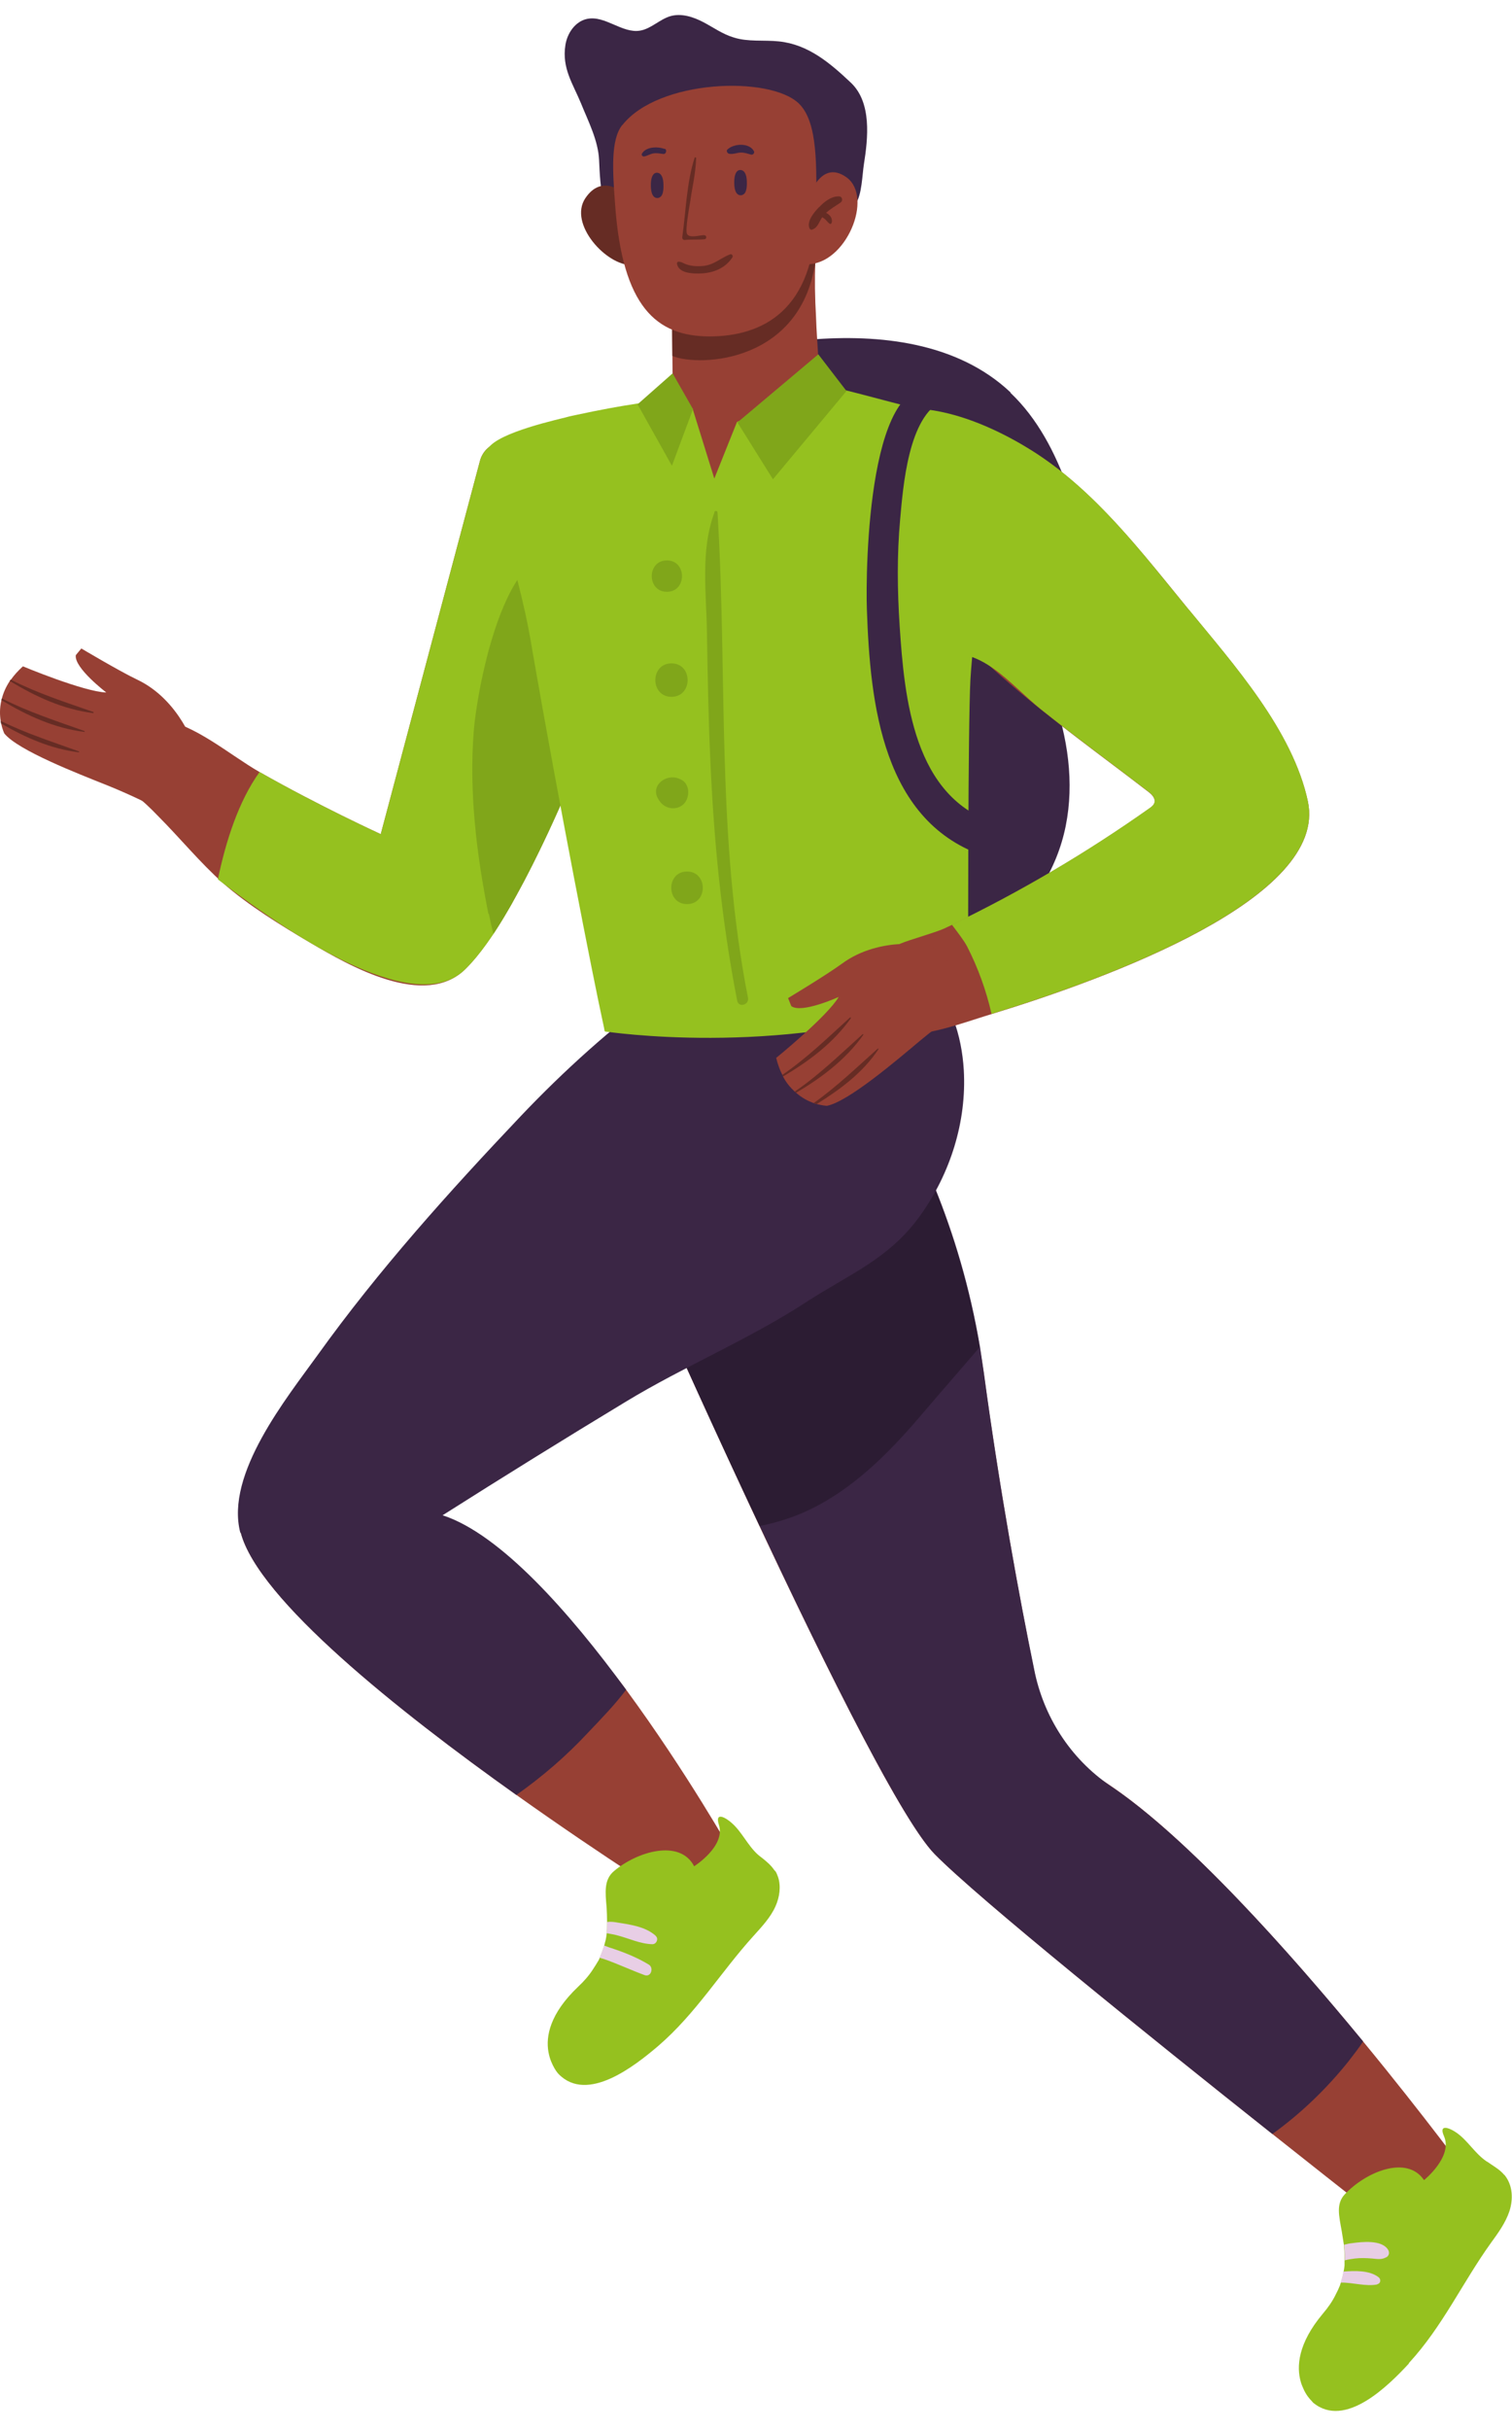 <?xml version="1.0" encoding="UTF-8"?>
<svg xmlns="http://www.w3.org/2000/svg" width="66" height="106" viewBox="0 0 66 106" fill="none">
  <g clip-path="url(#clip0_604_31073)">
    <path d="M5.57 34.476C5.67 34.536 5.76 34.606 5.86 34.666C6.24 34.926 6.57 35.256 6.89 35.586C7.84 36.536 8.74 37.636 9.73 38.516C10.83 39.486 12.29 40.386 13.55 41.126C15.23 42.116 18.55 44.036 20.33 42.256C20.93 41.656 21.56 40.756 22.18 39.696C24.04 36.506 25.91 31.806 27.02 28.806C27.65 27.086 28.05 25.926 28.05 25.926C26.12 23.476 24.19 21.136 22.91 19.656C22.32 18.956 21.18 19.226 20.95 20.106L16.62 36.386C16.62 36.386 13.93 35.156 11.33 33.676C9.99 32.906 8.56 31.626 6.99 31.356C6.36 31.246 5.64 31.396 5.22 31.896C4.78 32.426 4.67 33.466 5.08 34.036C5.2 34.206 5.37 34.336 5.55 34.456L5.57 34.476Z" fill="#974034"></path>
    <path d="M9.52 38.366C13.2 41.186 18.27 44.366 20.33 42.256C20.73 41.866 21.13 41.346 21.54 40.736C21.75 40.416 21.97 40.066 22.18 39.696C22.28 39.536 22.36 39.386 22.45 39.216C23.59 37.186 24.72 34.636 25.65 32.316C26.17 31.026 26.64 29.816 27.02 28.806C27.16 28.426 28.05 25.926 28.05 25.926C26.13 23.476 24.19 21.136 22.91 19.656C22.31 18.956 21.19 19.226 20.95 20.106L16.62 36.386C16.62 36.386 13.93 35.156 11.33 33.676C10.41 34.956 9.86 36.686 9.51 38.356L9.52 38.366Z" fill="#95C11F"></path>
    <path d="M21.34 39.865C21.4 40.155 21.46 40.445 21.54 40.735C21.75 40.415 21.97 40.065 22.18 39.695C22.28 39.535 22.36 39.385 22.45 39.215C23.59 37.185 24.72 34.635 25.65 32.315C26.17 31.025 26.64 29.815 27.02 28.805C27.16 28.425 27.29 28.075 27.4 27.755C27.35 27.595 27.3 27.435 27.23 27.275C26.89 26.375 26.49 25.465 25.78 24.815C22.35 21.675 20.85 29.795 20.68 31.885C20.47 34.555 20.8 37.245 21.32 39.865H21.34Z" fill="#80A61A"></path>
    <path d="M25.74 50.156C25.74 50.156 37.72 77.756 40.8 80.876C42.71 82.816 50.16 88.816 55.53 93.076C58.82 95.686 61.33 97.646 61.33 97.646L64.17 95.016C64.17 95.016 62.21 92.336 59.49 89.036C55.31 83.966 49.36 77.406 45.95 76.676C45.95 76.676 44.17 68.986 42.94 59.896C41.56 49.846 36.38 44.326 36.38 44.326L25.74 50.156Z" fill="#974034"></path>
    <path d="M61.5 103.096C60.61 104.056 58.72 105.956 57.32 104.806C57.32 104.806 57.3 104.786 57.26 104.736C57.17 104.646 57.01 104.466 56.89 104.186C56.85 104.096 56.81 104.006 56.78 103.896C56.59 103.236 56.65 102.226 57.74 100.926C57.98 100.646 58.17 100.366 58.3 100.096C58.38 99.946 58.44 99.816 58.5 99.666C58.5 99.636 58.52 99.606 58.53 99.566C58.59 99.376 58.63 99.226 58.65 99.086C58.67 98.996 58.68 98.906 58.69 98.816C58.69 98.786 58.69 98.766 58.69 98.746C58.69 98.696 58.69 98.646 58.69 98.586C58.69 98.406 58.69 98.226 58.67 98.046C58.67 98.026 58.67 98.006 58.67 97.986C58.67 97.956 58.66 97.936 58.66 97.906C58.63 97.706 58.6 97.516 58.57 97.336C58.45 96.656 58.31 96.136 58.7 95.716C59.62 94.736 61.41 93.986 62.16 95.096C62.16 95.096 63.43 94.076 63.03 93.176C62.78 92.606 63.31 92.836 63.59 93.036C64.07 93.376 64.37 93.916 64.87 94.266C64.94 94.306 65 94.346 65.07 94.396C65.28 94.536 65.49 94.666 65.65 94.856C65.67 94.866 65.68 94.886 65.7 94.906C66.04 95.356 66.05 95.936 65.89 96.446C65.72 96.956 65.4 97.396 65.08 97.836C63.83 99.576 62.98 101.466 61.5 103.076V103.096Z" fill="#95C11F"></path>
    <path d="M60.5 98.466C60.3 98.576 60.11 98.536 59.9 98.516C59.64 98.496 59.4 98.486 59.14 98.516C58.99 98.536 58.84 98.556 58.7 98.596C58.7 98.416 58.7 98.236 58.68 98.056C58.68 98.036 58.68 98.016 58.68 97.996C58.68 97.966 58.67 97.946 58.67 97.916C58.79 97.886 58.9 97.856 59.02 97.846C59.46 97.786 60.3 97.696 60.58 98.116C60.66 98.236 60.65 98.386 60.51 98.466H60.5Z" fill="#E8CEE5"></path>
    <path d="M60.12 99.646C59.62 99.746 59.041 99.556 58.52 99.566C58.581 99.376 58.62 99.226 58.641 99.086C59.141 99.046 59.791 99.026 60.181 99.336C60.291 99.426 60.27 99.606 60.12 99.636V99.646Z" fill="#E8CEE5"></path>
    <path d="M25.74 50.155C25.74 50.155 29.37 58.515 33.16 66.565C36.24 73.125 39.42 79.475 40.81 80.885C42.72 82.825 50.17 88.826 55.54 93.085C56.79 92.186 57.91 91.106 58.87 89.906C59.09 89.615 59.31 89.346 59.5 89.046C56.22 85.066 51.84 80.155 48.45 77.885C46.72 76.705 45.54 74.865 45.14 72.805C44.5 69.706 43.64 65.025 42.95 59.905C42.89 59.515 42.84 59.145 42.78 58.765C42.33 56.105 41.61 53.785 40.82 51.835C38.85 46.935 36.39 44.335 36.39 44.335L25.75 50.166L25.74 50.155Z" fill="#3B2645"></path>
    <path d="M25.741 50.155C25.741 50.155 29.37 58.515 33.16 66.565C34.02 66.395 34.861 66.115 35.651 65.695C37.531 64.706 39.031 63.126 40.401 61.505C41.141 60.636 41.95 59.715 42.761 58.765C42.31 56.105 41.59 53.785 40.8 51.835C38.831 46.935 36.37 44.335 36.37 44.335L25.73 50.166L25.741 50.155Z" fill="#2C1C33"></path>
    <path d="M44.11 17.136C45.29 18.256 46.06 19.746 46.61 21.276C47.05 22.496 47.36 23.766 47.45 25.066C47.52 26.146 47.35 27.396 46.45 28.006C46.28 28.116 46.09 28.206 45.95 28.356C45.45 28.846 45.71 29.676 45.95 30.336C46.61 32.146 46.9 34.136 46.52 36.026C46.14 37.916 45.05 39.706 43.41 40.716C41.33 41.996 38.71 41.896 36.3 41.506C34.24 41.166 32.19 40.636 30.36 39.636C28.53 38.636 26.93 37.116 26.1 35.206C25.61 34.086 25.4 32.856 25.3 31.636C24.95 27.396 25.97 23.066 28.16 19.416C29.88 16.556 32.05 15.086 35.35 14.816C38.39 14.566 41.79 14.926 44.11 17.116V17.136Z" fill="#3B2645"></path>
    <path d="M10.511 66.855C11.271 69.765 17.391 74.635 22.541 78.295C26.461 81.085 29.821 83.175 29.821 83.175L31.971 80.845C31.971 80.845 29.991 77.325 27.331 73.705C24.881 70.355 20.331 66.935 17.801 66.125C18.271 66.275 21.101 63.725 21.511 63.435C23.421 62.075 25.881 60.935 26.711 58.565C27.191 57.195 26.971 55.535 25.961 54.505C25.191 53.715 24.041 53.365 22.941 53.375C21.831 53.385 20.761 53.745 19.751 54.195C16.841 55.495 15.061 57.385 13.311 59.945C12.121 61.685 9.921 64.575 10.511 66.865V66.855Z" fill="#974034"></path>
    <path d="M33.84 81.606C33.89 81.686 33.93 81.776 33.96 81.866C34.1 82.276 34.03 82.756 33.85 83.156C33.63 83.646 33.25 84.046 32.89 84.446C31.45 86.036 30.39 87.816 28.73 89.246C27.73 90.096 25.64 91.766 24.38 90.466C24.38 90.466 24.36 90.446 24.32 90.396C24.25 90.306 24.15 90.146 24.06 89.926C24.01 89.806 23.97 89.666 23.94 89.506C23.82 88.826 24 87.836 25.23 86.666C25.5 86.416 25.72 86.156 25.88 85.906C25.97 85.776 26.05 85.636 26.13 85.506C26.15 85.476 26.16 85.446 26.17 85.416C26.26 85.216 26.32 85.046 26.37 84.886L26.42 84.686C26.42 84.686 26.44 84.636 26.44 84.616C26.46 84.526 26.47 84.436 26.48 84.356C26.5 84.206 26.5 84.066 26.5 83.926C26.5 83.906 26.5 83.886 26.5 83.866C26.5 83.606 26.49 83.406 26.48 83.216C26.42 82.536 26.36 81.996 26.79 81.626C27.81 80.756 29.68 80.206 30.3 81.406C30.3 81.406 31.68 80.536 31.38 79.596C31.19 78.996 31.7 79.296 31.95 79.526C32.39 79.916 32.63 80.486 33.08 80.896C33.14 80.946 33.2 80.996 33.27 81.046C33.47 81.206 33.66 81.366 33.8 81.576C33.82 81.586 33.83 81.616 33.84 81.626V81.606Z" fill="#95C11F"></path>
    <path d="M28.14 86.155C27.54 85.935 26.97 85.665 26.37 85.455C26.3 85.435 26.24 85.415 26.17 85.395C26.26 85.195 26.32 85.025 26.37 84.865C26.45 84.895 26.52 84.915 26.59 84.945C27.18 85.135 27.78 85.365 28.32 85.695C28.55 85.835 28.42 86.255 28.14 86.155Z" fill="#E8CEE5"></path>
    <path d="M28.62 84.446C28.761 84.556 28.66 84.806 28.48 84.806C27.951 84.796 27.441 84.546 26.93 84.416C26.791 84.376 26.631 84.356 26.48 84.326C26.5 84.176 26.5 84.036 26.5 83.896C26.5 83.876 26.5 83.856 26.5 83.836C26.66 83.816 26.82 83.836 26.98 83.866C27.55 83.956 28.18 84.046 28.62 84.436V84.446Z" fill="#E8CEE5"></path>
    <path d="M10.51 66.856C11.27 69.766 17.39 74.636 22.54 78.296C23.66 77.506 24.71 76.606 25.65 75.596C26.27 74.946 26.86 74.336 27.33 73.706C24.88 70.356 21.85 66.916 19.32 66.096C21.97 64.416 24.63 62.766 27.31 61.146C29.88 59.586 32.68 58.436 35.21 56.786C37.07 55.576 38.82 54.916 40.18 53.006C41.48 51.186 42.2 48.926 42.07 46.676C41.98 45.156 41.49 43.606 40.39 42.556C39.26 41.476 37.64 41.066 36.08 41.016C33.54 40.936 30.98 41.746 28.92 43.216C26.75 44.766 24.57 46.746 22.73 48.686C19.6 51.986 16.53 55.396 13.88 59.086C12.52 60.976 9.82 64.296 10.49 66.856H10.51Z" fill="#3B2645"></path>
    <path d="M27.65 10.156C28.27 10.186 28.98 9.966 29.61 9.856C31.11 9.596 32.6 9.306 34.09 8.986C34.71 8.856 35.33 8.706 35.94 8.866C36.38 8.976 37.05 9.286 37.36 8.866C37.62 8.506 37.64 7.606 37.71 7.166C37.89 6.026 38.06 4.476 37.14 3.606C36.24 2.756 35.28 1.936 34 1.806C33.34 1.736 32.66 1.836 32.03 1.636C31.55 1.496 31.14 1.196 30.7 0.966C30.26 0.736 29.74 0.566 29.26 0.706C28.79 0.846 28.42 1.256 27.94 1.336C27.15 1.466 26.41 0.656 25.62 0.826C25.11 0.936 24.76 1.446 24.68 1.966C24.52 2.976 25.01 3.656 25.36 4.506C25.68 5.296 26.11 6.126 26.15 6.976C26.2 7.996 26.23 10.096 27.65 10.156Z" fill="#3B2645"></path>
    <path d="M27.271 8.465C27.271 8.465 26.301 7.525 25.551 8.645C24.801 9.765 26.471 11.595 27.591 11.565C27.591 11.565 27.441 8.895 27.271 8.465Z" fill="#662C24"></path>
    <path d="M24.21 21.416C23.77 22.266 23.52 23.226 23.44 24.186C23.29 25.906 23.6 27.626 23.92 29.326C24.44 32.106 24.96 34.896 25.48 37.676C25.91 39.986 26.31 42.216 28.84 43.046C30.27 43.516 31.83 43.386 33.32 43.156C35.62 42.806 38.11 42.096 39.39 40.156C40.68 38.196 40.33 35.626 40.53 33.286C40.76 30.716 41.71 28.276 42.75 25.936C43.57 24.096 43.68 21.966 42.96 20.026C42.82 19.646 42.62 19.286 42.34 18.996C41.69 18.286 40.71 18.026 39.78 17.796C38.68 17.516 37.59 17.216 36.49 16.946C36.24 16.886 36.07 16.816 35.95 16.726C35.65 16.486 35.76 16.106 35.71 15.466C35.68 14.966 35.64 14.406 35.62 13.826C35.57 12.986 35.56 12.146 35.59 11.486C35.59 11.416 35.59 11.366 35.6 11.296V11.206C35.6 11.206 35.56 11.256 35.5 11.316C35.46 11.356 35.41 11.406 35.34 11.466C35.32 11.486 35.3 11.506 35.28 11.516C35.13 11.646 34.98 11.756 34.8 11.896C34.53 12.096 34.19 12.326 33.79 12.536C33.72 12.566 33.66 12.606 33.6 12.636C33.59 12.656 33.56 12.656 33.53 12.666C33.45 12.716 33.37 12.756 33.28 12.796C33.01 12.926 32.71 13.036 32.4 13.126C32.22 13.196 32.02 13.236 31.83 13.286C31.7 13.316 31.56 13.346 31.41 13.376C31.12 13.436 30.82 13.466 30.5 13.486C30.23 13.496 29.98 13.506 29.73 13.486C29.59 13.486 29.45 13.476 29.33 13.456L29.37 17.456C29.37 17.456 29.29 17.456 29.13 17.476C27.88 17.596 26.66 18.866 25.64 19.666C25.03 20.136 24.56 20.746 24.21 21.426V21.416Z" fill="#974034"></path>
    <path d="M35.62 11.205C35.09 15.855 30.49 16.015 29.35 15.525L29.33 13.445C33.18 13.825 35.62 11.195 35.62 11.195V11.205Z" fill="#662C24"></path>
    <path d="M27.16 5.455C26.65 6.105 26.74 7.445 26.85 8.925C27.17 13.405 28.66 14.665 30.96 14.675C33.27 14.675 35.56 13.556 35.62 9.365C35.65 7.265 35.71 5.325 34.87 4.515C33.61 3.295 28.73 3.455 27.16 5.465V5.455Z" fill="#974034"></path>
    <path d="M35.241 8.795C35.241 8.795 35.751 6.875 36.951 7.735C38.151 8.605 36.921 11.555 35.221 11.525C35.221 11.525 34.771 9.485 35.241 8.795Z" fill="#974034"></path>
    <path d="M28.79 8.616C28.79 8.616 28.42 8.796 28.41 8.106C28.4 7.486 28.68 7.536 28.68 7.536C28.68 7.536 28.95 7.506 28.96 8.046C28.98 8.586 28.79 8.606 28.79 8.606V8.616Z" fill="#3B2645"></path>
    <path d="M32.43 8.496C32.43 8.496 32.06 8.676 32.05 7.986C32.04 7.366 32.32 7.416 32.32 7.416C32.32 7.416 32.59 7.386 32.6 7.926C32.62 8.466 32.43 8.486 32.43 8.486V8.496Z" fill="#3B2645"></path>
    <path d="M30.74 10.256C30.54 10.256 30.1 10.406 29.99 10.206C29.9 10.036 30.1 8.966 30.13 8.786C30.22 8.126 30.35 7.676 30.39 6.896C30.39 6.866 30.33 6.846 30.32 6.886C29.97 7.956 29.94 9.236 29.78 10.356C29.78 10.416 29.82 10.476 29.89 10.466C30.18 10.436 30.46 10.466 30.75 10.436C30.85 10.436 30.86 10.266 30.75 10.266L30.74 10.256Z" fill="#662C24"></path>
    <path d="M29 6.495C28.71 6.385 28.19 6.395 28.02 6.705C27.99 6.765 28.05 6.835 28.11 6.825C28.25 6.805 28.36 6.725 28.5 6.695C28.65 6.665 28.79 6.695 28.94 6.715C29.07 6.745 29.14 6.535 29.01 6.485L29 6.495Z" fill="#3B2645"></path>
    <path d="M32.91 6.595C32.71 6.215 32.02 6.255 31.75 6.525C31.69 6.585 31.75 6.685 31.82 6.705C32 6.745 32.17 6.655 32.35 6.655C32.51 6.655 32.64 6.705 32.79 6.745C32.87 6.765 32.95 6.665 32.91 6.595Z" fill="#3B2645"></path>
    <path d="M31.871 11.095C31.421 11.265 31.161 11.575 30.641 11.605C30.381 11.625 30.131 11.605 29.891 11.505C29.751 11.445 29.761 11.425 29.621 11.415C29.571 11.415 29.541 11.465 29.551 11.505C29.621 11.945 30.311 11.945 30.641 11.925C31.171 11.895 31.671 11.685 31.971 11.225C32.011 11.165 31.951 11.065 31.871 11.095Z" fill="#662C24"></path>
    <path d="M21.25 19.845C21.42 21.845 22.58 24.555 23.18 28.025C23.19 28.125 23.22 28.235 23.23 28.335C24.4 35.065 25.9 42.705 26.31 44.565C26.36 44.775 26.38 44.905 26.39 44.965C26.39 44.995 26.43 45.005 26.49 45.005C27.48 45.135 35.19 46.095 42.26 43.325C42.26 43.325 42.26 43.255 42.26 43.125C42.26 41.575 42.25 31.705 42.36 29.645C42.38 29.325 42.4 29.035 42.43 28.725C42.73 26.165 43.58 23.725 43.23 21.165C43.17 20.775 43.09 20.365 42.95 19.995C42.81 19.615 42.61 19.255 42.33 18.965C41.68 18.255 40.7 17.995 39.77 17.765C38.67 17.485 37.58 17.185 36.48 16.915C36.23 16.855 36.06 16.785 35.94 16.695L32.17 18.405L31.18 20.875L30.23 17.815L29.11 17.445C29.05 17.445 28.99 17.465 28.92 17.465C28.64 17.495 28.27 17.545 27.81 17.605C27.07 17.715 26.14 17.885 25.22 18.085C25.04 18.125 24.87 18.155 24.7 18.205C23.54 18.485 21.16 19.085 21.23 19.815L21.25 19.845Z" fill="#95C11F"></path>
    <path d="M36.95 17.056L35.72 15.456L32.19 18.426L33.74 20.906L36.95 17.056Z" fill="#80A61A"></path>
    <path d="M30.25 17.846L29.36 16.286L27.83 17.636L29.33 20.316L30.25 17.846Z" fill="#80A61A"></path>
    <path d="M40.13 45.085C41.2 44.945 42.29 44.535 43.28 44.235C48.35 42.685 57.98 39.175 57.09 34.965C56.43 31.865 53.84 28.975 51.9 26.605C49.38 23.525 46.76 20.035 42.92 18.595C42.27 18.345 41.56 18.155 40.88 18.155C40.49 18.155 40.1 18.225 39.73 18.365C37.09 19.415 37.86 22.205 39.06 24.175C41.71 28.515 46.09 31.435 50.12 34.535C50.28 34.655 50.45 34.825 50.39 35.025C50.36 35.125 50.26 35.205 50.17 35.265C47.44 37.195 44.56 38.895 41.55 40.345C41.45 40.395 41.33 40.445 41.23 40.495C40.85 40.675 39.69 40.995 39.32 41.155C38.98 41.305 38.01 42.885 37.82 43.695C37.78 43.875 37.75 44.065 37.79 44.245C37.89 44.745 38.43 45.045 38.94 45.105C39.33 45.145 39.73 45.135 40.13 45.085Z" fill="#974034"></path>
    <path d="M51.901 26.606C49.831 24.086 47.811 21.386 45.011 19.636C42.901 18.316 39.551 16.926 37.231 18.556C35.651 19.666 35.021 21.876 35.531 23.736C35.881 25.016 36.681 26.116 37.501 27.146C38.131 27.946 38.951 28.796 39.961 28.736C40.271 28.716 40.571 28.616 40.881 28.546C42.861 28.146 44.041 29.816 45.431 30.936C46.971 32.166 48.561 33.326 50.121 34.526C50.281 34.646 50.451 34.816 50.391 35.016C50.361 35.116 50.261 35.196 50.171 35.256C47.441 37.186 44.561 38.886 41.551 40.336C41.821 40.696 42.081 41.026 42.221 41.296C42.691 42.216 43.051 43.206 43.281 44.226C48.351 42.676 57.981 39.166 57.091 34.956C56.431 31.856 53.841 28.966 51.901 26.596V26.606Z" fill="#95C11F"></path>
    <path d="M35.75 9.046C35.97 8.806 36.28 8.556 36.62 8.566C36.77 8.566 36.81 8.756 36.69 8.836C36.46 8.996 36.25 9.106 36.06 9.286C36.23 9.366 36.36 9.536 36.3 9.726C36.29 9.756 36.25 9.786 36.21 9.756C36.14 9.706 36.11 9.656 36.04 9.586C35.99 9.536 35.94 9.506 35.89 9.476C35.75 9.676 35.7 9.936 35.45 10.016C35.39 10.036 35.35 9.996 35.33 9.946C35.21 9.636 35.55 9.246 35.75 9.036V9.046Z" fill="#662C24"></path>
    <path d="M31.18 22.335C31.21 22.265 31.32 22.275 31.32 22.355C31.76 29.475 31.26 36.455 32.65 43.525C32.71 43.835 32.24 43.965 32.18 43.655C31.49 40.135 31.15 36.585 31 33.005C30.92 31.225 30.89 29.445 30.86 27.665C30.84 25.915 30.56 24.005 31.19 22.345L31.18 22.335Z" fill="#80A61A"></path>
    <path d="M29.11 24.445C29.99 24.445 29.99 25.815 29.11 25.815C28.23 25.815 28.23 24.445 29.11 24.445Z" fill="#80A61A"></path>
    <path d="M29.311 28.936C30.25 28.936 30.25 30.395 29.311 30.395C28.37 30.395 28.37 28.936 29.311 28.936Z" fill="#80A61A"></path>
    <path d="M29.64 33.966C29.64 33.966 29.69 33.986 29.71 33.996C30.12 34.176 30.13 34.776 29.85 35.066C29.54 35.376 29.02 35.296 28.78 34.926C28.77 34.906 28.75 34.886 28.74 34.866C28.36 34.266 29.09 33.726 29.64 33.966Z" fill="#80A61A"></path>
    <path d="M29.991 38.016C30.901 38.016 30.911 39.436 29.991 39.436C29.071 39.436 29.071 38.016 29.991 38.016Z" fill="#80A61A"></path>
    <path d="M41.16 17.086C41.31 17.146 41.31 17.406 41.16 17.476C39.641 18.136 39.42 21.256 39.291 22.666C39.151 24.206 39.17 25.756 39.27 27.296C39.48 30.486 39.88 34.796 43.48 35.916C44.41 36.206 44.011 37.676 43.081 37.376C38.511 35.926 37.98 30.686 37.84 26.576C37.781 24.926 37.87 15.626 41.16 17.076V17.086Z" fill="#3B2645"></path>
    <path d="M6.74 35.196C6.74 35.196 5.83 34.716 4.63 34.236C3.43 33.756 0.79 32.736 0.19 31.996C0.19 31.996 0.11 31.836 0.05 31.566C0.05 31.526 0.03 31.486 0.03 31.446C-0.01 31.206 -0.02 30.896 0.06 30.556C0.06 30.536 0.07 30.506 0.08 30.476C0.14 30.236 0.25 29.976 0.42 29.716C0.43 29.696 0.45 29.676 0.47 29.656C0.61 29.456 0.78 29.266 1 29.066C1 29.066 3.66 30.176 4.64 30.206C4.64 30.206 3.22 29.126 3.31 28.576L3.55 28.286C3.55 28.286 5.21 29.276 5.99 29.646C7.88 30.546 8.52 32.666 8.52 32.666C8.52 32.666 8.26 35.016 6.76 35.216L6.74 35.196Z" fill="#974034"></path>
    <path d="M0.42 29.706C0.42 29.706 0.45 29.666 0.47 29.645C1.62 30.235 2.84 30.625 4.07 31.055C4.09 31.055 4.09 31.105 4.07 31.105C2.76 30.945 1.55 30.386 0.43 29.706H0.42Z" fill="#662C24"></path>
    <path d="M0.061 30.545C0.061 30.545 0.071 30.495 0.081 30.465C1.231 31.055 2.451 31.445 3.681 31.885C3.701 31.885 3.701 31.935 3.681 31.925C2.381 31.765 1.181 31.215 0.071 30.545H0.061Z" fill="#662C24"></path>
    <path d="M0.05 31.565C0.05 31.565 0.03 31.485 0.03 31.445C1.12 31.985 2.28 32.355 3.44 32.775C3.46 32.775 3.46 32.815 3.44 32.815C2.22 32.665 1.11 32.175 0.06 31.565H0.05Z" fill="#662C24"></path>
    <path d="M42.01 43.996C42.01 43.996 41.15 44.576 40.16 45.396C39.17 46.226 37.02 48.066 36.09 48.236C36.09 48.236 35.91 48.226 35.64 48.156C35.6 48.146 35.56 48.136 35.52 48.116C35.29 48.036 35.01 47.896 34.75 47.666C34.73 47.646 34.71 47.626 34.69 47.616C34.51 47.446 34.32 47.236 34.18 46.956C34.17 46.936 34.16 46.906 34.15 46.886C34.04 46.676 33.95 46.426 33.88 46.146C33.88 46.146 36.12 44.326 36.61 43.486C36.61 43.486 34.99 44.226 34.54 43.886L34.4 43.536C34.4 43.536 36.05 42.546 36.75 42.036C38.44 40.796 40.61 41.246 40.61 41.246C40.61 41.246 42.55 42.596 42.02 44.006L42.01 43.996Z" fill="#974034"></path>
    <path d="M34.18 46.956C34.18 46.956 34.16 46.906 34.15 46.886C35.22 46.156 36.13 45.266 37.1 44.386C37.12 44.365 37.15 44.386 37.14 44.416C36.37 45.495 35.32 46.285 34.18 46.956Z" fill="#662C24"></path>
    <path d="M34.75 47.666C34.75 47.666 34.71 47.626 34.69 47.615C35.76 46.886 36.67 45.995 37.65 45.115C37.67 45.096 37.7 45.115 37.68 45.145C36.92 46.215 35.87 47.005 34.75 47.666Z" fill="#662C24"></path>
    <path d="M35.641 48.155C35.641 48.155 35.56 48.135 35.52 48.115C36.52 47.405 37.391 46.565 38.31 45.745C38.331 45.725 38.361 45.745 38.34 45.775C37.66 46.795 36.67 47.525 35.641 48.165V48.155Z" fill="#662C24"></path>
  </g>
  <defs>
    <clipPath id="clip0_604_31073">
      <rect width="65.99" height="104.509" fill="white" transform="translate(0 0.655)"></rect>
    </clipPath>
  </defs>
</svg>

